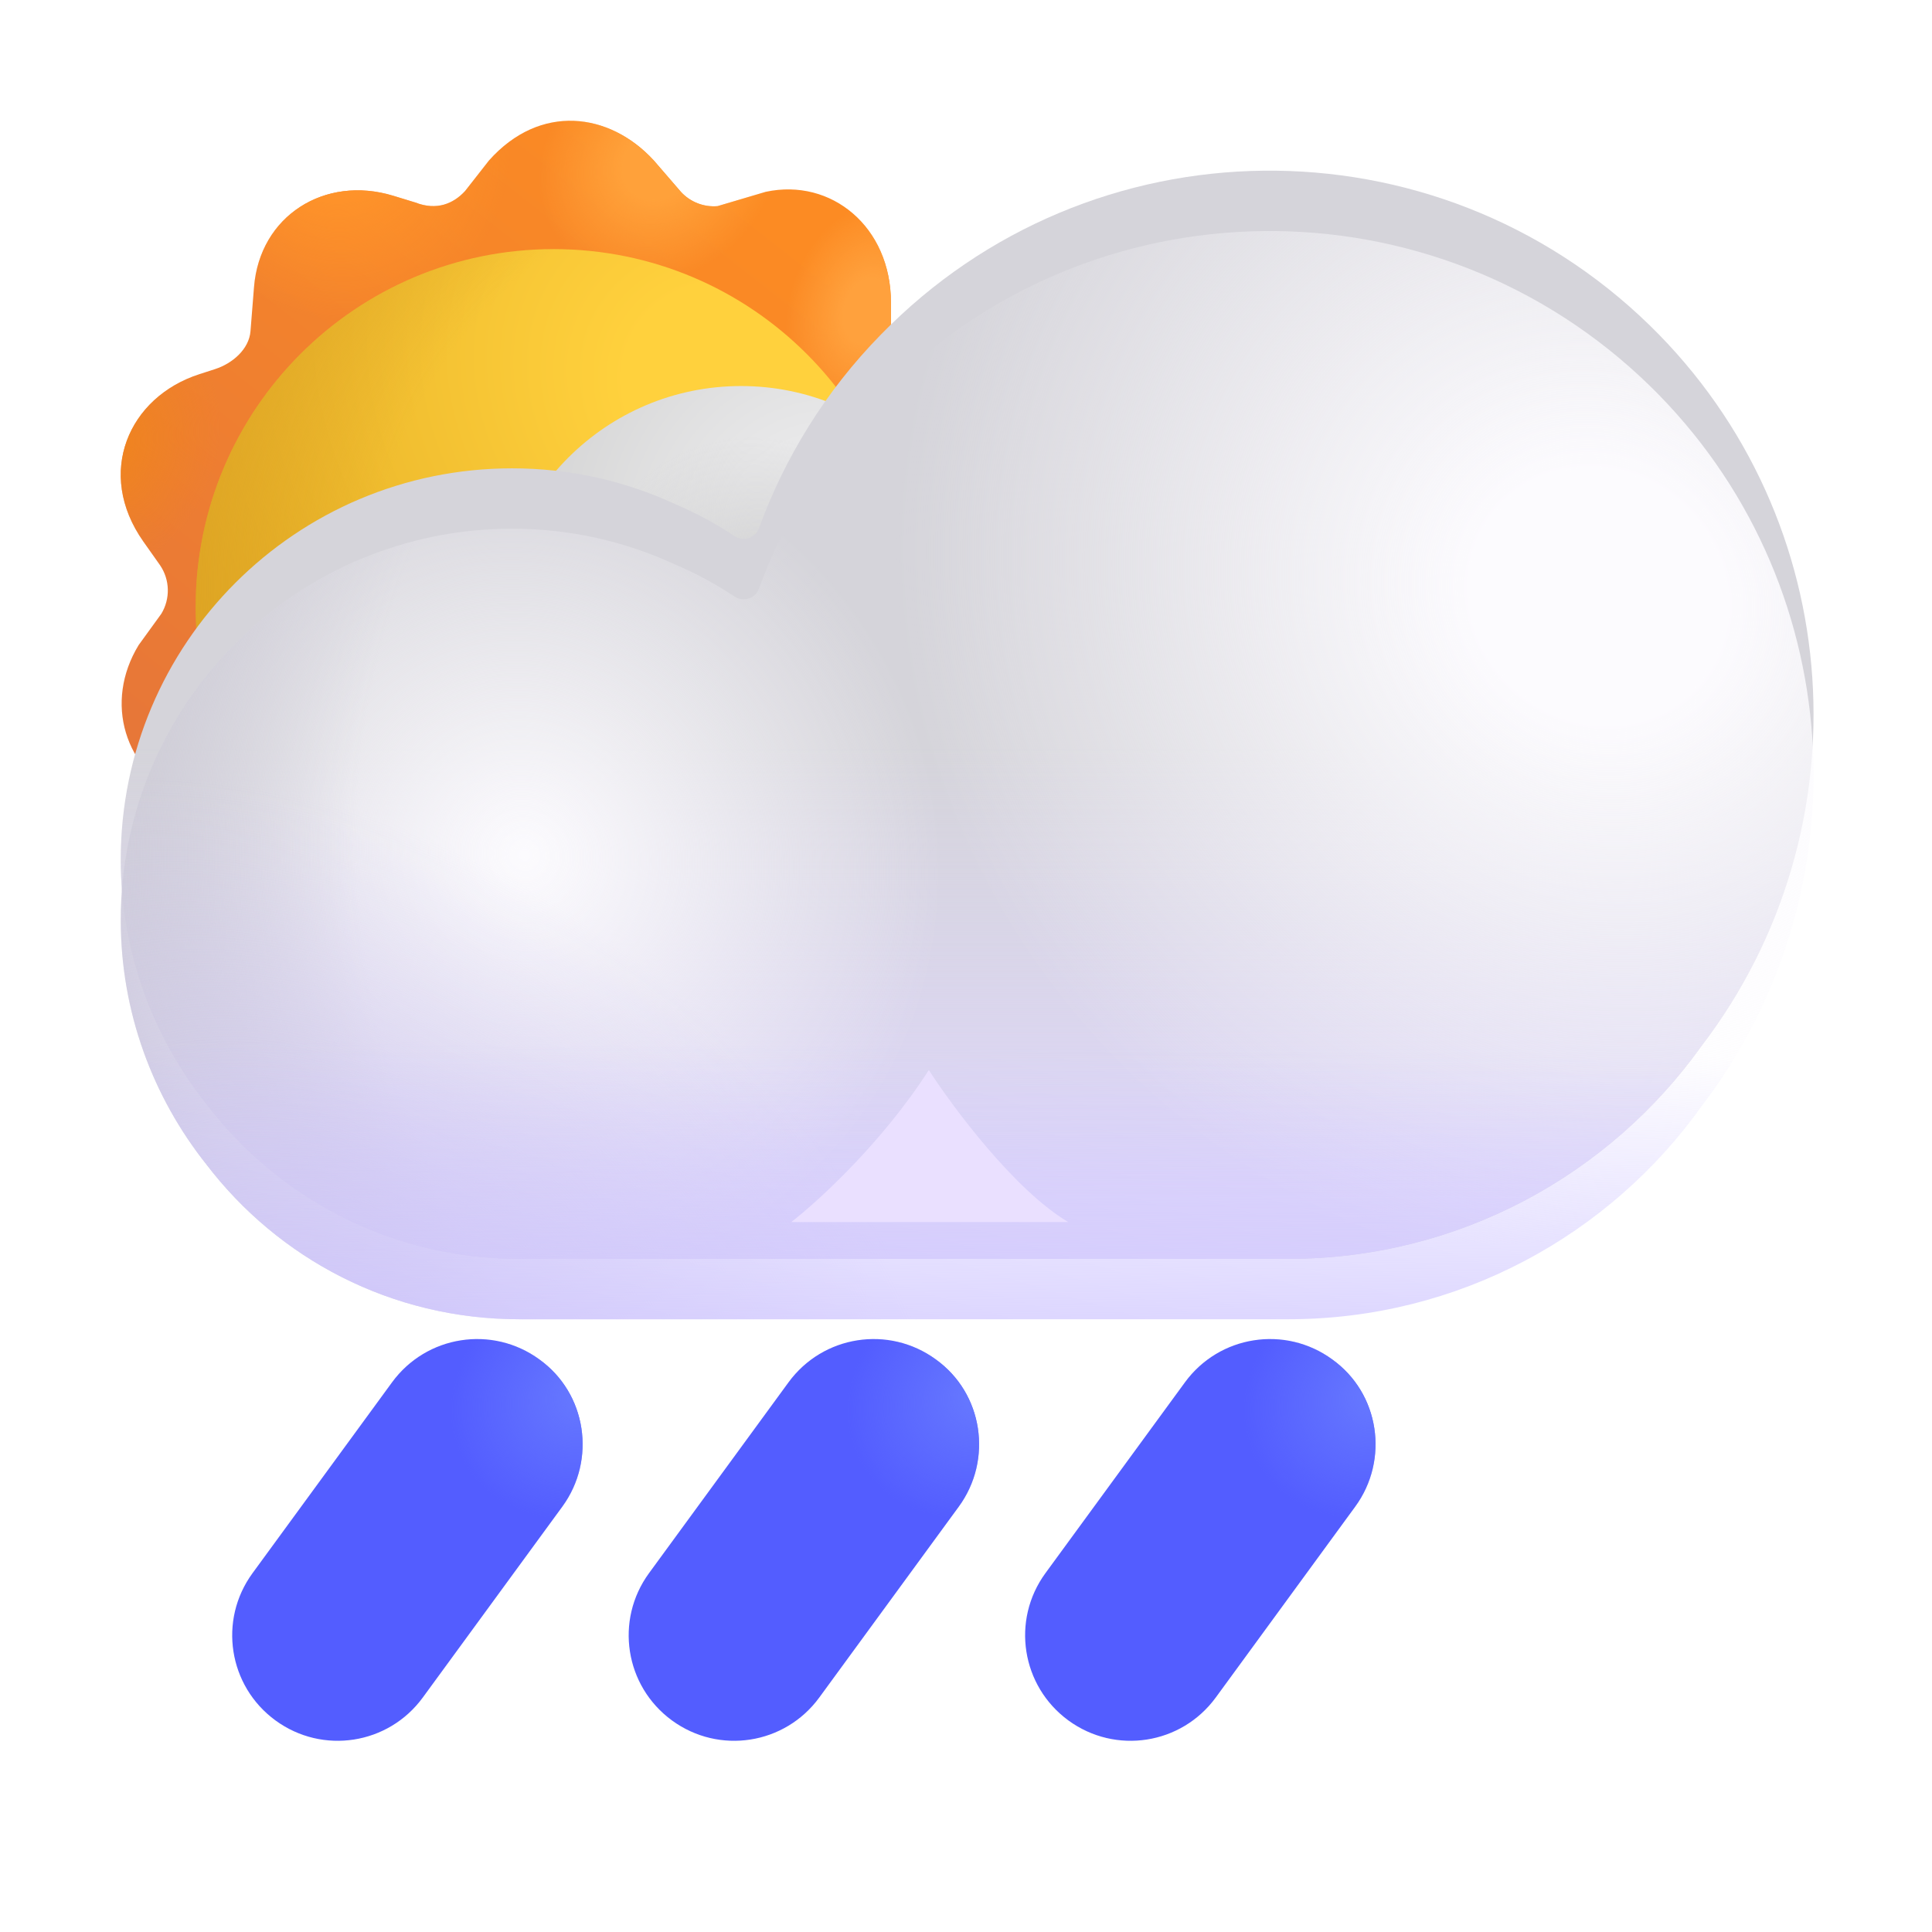 <svg viewBox="0 0 32 32" fill="none" xmlns="http://www.w3.org/2000/svg">
<path d="M8.099 2.658C8.944 1.707 10.094 1.858 10.829 2.658L11.277 3.177C11.432 3.346 11.657 3.434 11.886 3.414L12.683 3.177C13.77 2.944 14.757 3.755 14.757 5.014V5.488C14.78 5.747 15.006 5.923 15.24 6.037L15.96 6.338C17.002 6.847 17.262 8.054 16.503 9.067L16.288 9.352C16.094 9.613 16.134 9.956 16.326 10.219L16.542 10.52C17.327 11.486 16.884 12.811 15.776 13.274L15.156 13.533C14.922 13.631 14.831 13.798 14.787 14.048L14.744 14.858C14.593 15.971 13.605 16.473 12.812 16.361L11.868 16.109C11.641 16.077 11.359 16.152 11.208 16.389L10.867 16.855C10.022 17.808 8.882 17.649 8.306 17.092L7.678 16.331C7.513 16.171 7.306 16.035 7.058 16.129L6.107 16.389C5.322 16.5 4.398 15.897 4.251 15.118L4.141 13.992C4.096 13.757 3.942 13.558 3.725 13.457L3.058 13.228C2.056 12.761 1.72 11.63 2.296 10.685L2.672 10.166C2.822 9.918 2.815 9.605 2.653 9.365L2.373 8.968C1.579 7.838 2.128 6.576 3.304 6.197L3.563 6.113C3.849 6.021 4.126 5.784 4.149 5.484L4.207 4.756C4.301 3.575 5.379 2.898 6.512 3.242L6.879 3.354C7.233 3.492 7.51 3.374 7.703 3.164L8.099 2.658Z" fill="url(#paint0_linear_18_15129)"/>
<path d="M8.099 2.658C8.944 1.707 10.094 1.858 10.829 2.658L11.277 3.177C11.432 3.346 11.657 3.434 11.886 3.414L12.683 3.177C13.77 2.944 14.757 3.755 14.757 5.014V5.488C14.78 5.747 15.006 5.923 15.24 6.037L15.96 6.338C17.002 6.847 17.262 8.054 16.503 9.067L16.288 9.352C16.094 9.613 16.134 9.956 16.326 10.219L16.542 10.52C17.327 11.486 16.884 12.811 15.776 13.274L15.156 13.533C14.922 13.631 14.831 13.798 14.787 14.048L14.744 14.858C14.593 15.971 13.605 16.473 12.812 16.361L11.868 16.109C11.641 16.077 11.359 16.152 11.208 16.389L10.867 16.855C10.022 17.808 8.882 17.649 8.306 17.092L7.678 16.331C7.513 16.171 7.306 16.035 7.058 16.129L6.107 16.389C5.322 16.5 4.398 15.897 4.251 15.118L4.141 13.992C4.096 13.757 3.942 13.558 3.725 13.457L3.058 13.228C2.056 12.761 1.72 11.63 2.296 10.685L2.672 10.166C2.822 9.918 2.815 9.605 2.653 9.365L2.373 8.968C1.579 7.838 2.128 6.576 3.304 6.197L3.563 6.113C3.849 6.021 4.126 5.784 4.149 5.484L4.207 4.756C4.301 3.575 5.379 2.898 6.512 3.242L6.879 3.354C7.233 3.492 7.51 3.374 7.703 3.164L8.099 2.658Z" fill="url(#paint1_radial_18_15129)"/>
<path d="M8.099 2.658C8.944 1.707 10.094 1.858 10.829 2.658L11.277 3.177C11.432 3.346 11.657 3.434 11.886 3.414L12.683 3.177C13.77 2.944 14.757 3.755 14.757 5.014V5.488C14.78 5.747 15.006 5.923 15.24 6.037L15.96 6.338C17.002 6.847 17.262 8.054 16.503 9.067L16.288 9.352C16.094 9.613 16.134 9.956 16.326 10.219L16.542 10.52C17.327 11.486 16.884 12.811 15.776 13.274L15.156 13.533C14.922 13.631 14.831 13.798 14.787 14.048L14.744 14.858C14.593 15.971 13.605 16.473 12.812 16.361L11.868 16.109C11.641 16.077 11.359 16.152 11.208 16.389L10.867 16.855C10.022 17.808 8.882 17.649 8.306 17.092L7.678 16.331C7.513 16.171 7.306 16.035 7.058 16.129L6.107 16.389C5.322 16.5 4.398 15.897 4.251 15.118L4.141 13.992C4.096 13.757 3.942 13.558 3.725 13.457L3.058 13.228C2.056 12.761 1.72 11.63 2.296 10.685L2.672 10.166C2.822 9.918 2.815 9.605 2.653 9.365L2.373 8.968C1.579 7.838 2.128 6.576 3.304 6.197L3.563 6.113C3.849 6.021 4.126 5.784 4.149 5.484L4.207 4.756C4.301 3.575 5.379 2.898 6.512 3.242L6.879 3.354C7.233 3.492 7.51 3.374 7.703 3.164L8.099 2.658Z" fill="url(#paint2_radial_18_15129)"/>
<path d="M8.099 2.658C8.944 1.707 10.094 1.858 10.829 2.658L11.277 3.177C11.432 3.346 11.657 3.434 11.886 3.414L12.683 3.177C13.77 2.944 14.757 3.755 14.757 5.014V5.488C14.78 5.747 15.006 5.923 15.24 6.037L15.96 6.338C17.002 6.847 17.262 8.054 16.503 9.067L16.288 9.352C16.094 9.613 16.134 9.956 16.326 10.219L16.542 10.52C17.327 11.486 16.884 12.811 15.776 13.274L15.156 13.533C14.922 13.631 14.831 13.798 14.787 14.048L14.744 14.858C14.593 15.971 13.605 16.473 12.812 16.361L11.868 16.109C11.641 16.077 11.359 16.152 11.208 16.389L10.867 16.855C10.022 17.808 8.882 17.649 8.306 17.092L7.678 16.331C7.513 16.171 7.306 16.035 7.058 16.129L6.107 16.389C5.322 16.5 4.398 15.897 4.251 15.118L4.141 13.992C4.096 13.757 3.942 13.558 3.725 13.457L3.058 13.228C2.056 12.761 1.72 11.63 2.296 10.685L2.672 10.166C2.822 9.918 2.815 9.605 2.653 9.365L2.373 8.968C1.579 7.838 2.128 6.576 3.304 6.197L3.563 6.113C3.849 6.021 4.126 5.784 4.149 5.484L4.207 4.756C4.301 3.575 5.379 2.898 6.512 3.242L6.879 3.354C7.233 3.492 7.51 3.374 7.703 3.164L8.099 2.658Z" fill="url(#paint3_radial_18_15129)"/>
<path d="M8.099 2.658C8.944 1.707 10.094 1.858 10.829 2.658L11.277 3.177C11.432 3.346 11.657 3.434 11.886 3.414L12.683 3.177C13.77 2.944 14.757 3.755 14.757 5.014V5.488C14.78 5.747 15.006 5.923 15.24 6.037L15.96 6.338C17.002 6.847 17.262 8.054 16.503 9.067L16.288 9.352C16.094 9.613 16.134 9.956 16.326 10.219L16.542 10.52C17.327 11.486 16.884 12.811 15.776 13.274L15.156 13.533C14.922 13.631 14.831 13.798 14.787 14.048L14.744 14.858C14.593 15.971 13.605 16.473 12.812 16.361L11.868 16.109C11.641 16.077 11.359 16.152 11.208 16.389L10.867 16.855C10.022 17.808 8.882 17.649 8.306 17.092L7.678 16.331C7.513 16.171 7.306 16.035 7.058 16.129L6.107 16.389C5.322 16.5 4.398 15.897 4.251 15.118L4.141 13.992C4.096 13.757 3.942 13.558 3.725 13.457L3.058 13.228C2.056 12.761 1.72 11.63 2.296 10.685L2.672 10.166C2.822 9.918 2.815 9.605 2.653 9.365L2.373 8.968C1.579 7.838 2.128 6.576 3.304 6.197L3.563 6.113C3.849 6.021 4.126 5.784 4.149 5.484L4.207 4.756C4.301 3.575 5.379 2.898 6.512 3.242L6.879 3.354C7.233 3.492 7.51 3.374 7.703 3.164L8.099 2.658Z" fill="url(#paint4_radial_18_15129)"/>
<path d="M8.099 2.658C8.944 1.707 10.094 1.858 10.829 2.658L11.277 3.177C11.432 3.346 11.657 3.434 11.886 3.414L12.683 3.177C13.77 2.944 14.757 3.755 14.757 5.014V5.488C14.78 5.747 15.006 5.923 15.24 6.037L15.96 6.338C17.002 6.847 17.262 8.054 16.503 9.067L16.288 9.352C16.094 9.613 16.134 9.956 16.326 10.219L16.542 10.52C17.327 11.486 16.884 12.811 15.776 13.274L15.156 13.533C14.922 13.631 14.831 13.798 14.787 14.048L14.744 14.858C14.593 15.971 13.605 16.473 12.812 16.361L11.868 16.109C11.641 16.077 11.359 16.152 11.208 16.389L10.867 16.855C10.022 17.808 8.882 17.649 8.306 17.092L7.678 16.331C7.513 16.171 7.306 16.035 7.058 16.129L6.107 16.389C5.322 16.5 4.398 15.897 4.251 15.118L4.141 13.992C4.096 13.757 3.942 13.558 3.725 13.457L3.058 13.228C2.056 12.761 1.72 11.63 2.296 10.685L2.672 10.166C2.822 9.918 2.815 9.605 2.653 9.365L2.373 8.968C1.579 7.838 2.128 6.576 3.304 6.197L3.563 6.113C3.849 6.021 4.126 5.784 4.149 5.484L4.207 4.756C4.301 3.575 5.379 2.898 6.512 3.242L6.879 3.354C7.233 3.492 7.51 3.374 7.703 3.164L8.099 2.658Z" fill="url(#paint5_radial_18_15129)"/>
<path d="M8.099 2.658C8.944 1.707 10.094 1.858 10.829 2.658L11.277 3.177C11.432 3.346 11.657 3.434 11.886 3.414L12.683 3.177C13.77 2.944 14.757 3.755 14.757 5.014V5.488C14.78 5.747 15.006 5.923 15.24 6.037L15.96 6.338C17.002 6.847 17.262 8.054 16.503 9.067L16.288 9.352C16.094 9.613 16.134 9.956 16.326 10.219L16.542 10.52C17.327 11.486 16.884 12.811 15.776 13.274L15.156 13.533C14.922 13.631 14.831 13.798 14.787 14.048L14.744 14.858C14.593 15.971 13.605 16.473 12.812 16.361L11.868 16.109C11.641 16.077 11.359 16.152 11.208 16.389L10.867 16.855C10.022 17.808 8.882 17.649 8.306 17.092L7.678 16.331C7.513 16.171 7.306 16.035 7.058 16.129L6.107 16.389C5.322 16.5 4.398 15.897 4.251 15.118L4.141 13.992C4.096 13.757 3.942 13.558 3.725 13.457L3.058 13.228C2.056 12.761 1.72 11.63 2.296 10.685L2.672 10.166C2.822 9.918 2.815 9.605 2.653 9.365L2.373 8.968C1.579 7.838 2.128 6.576 3.304 6.197L3.563 6.113C3.849 6.021 4.126 5.784 4.149 5.484L4.207 4.756C4.301 3.575 5.379 2.898 6.512 3.242L6.879 3.354C7.233 3.492 7.51 3.374 7.703 3.164L8.099 2.658Z" fill="url(#paint6_radial_18_15129)"/>
<path d="M8.099 2.658C8.944 1.707 10.094 1.858 10.829 2.658L11.277 3.177C11.432 3.346 11.657 3.434 11.886 3.414L12.683 3.177C13.77 2.944 14.757 3.755 14.757 5.014V5.488C14.78 5.747 15.006 5.923 15.24 6.037L15.96 6.338C17.002 6.847 17.262 8.054 16.503 9.067L16.288 9.352C16.094 9.613 16.134 9.956 16.326 10.219L16.542 10.52C17.327 11.486 16.884 12.811 15.776 13.274L15.156 13.533C14.922 13.631 14.831 13.798 14.787 14.048L14.744 14.858C14.593 15.971 13.605 16.473 12.812 16.361L11.868 16.109C11.641 16.077 11.359 16.152 11.208 16.389L10.867 16.855C10.022 17.808 8.882 17.649 8.306 17.092L7.678 16.331C7.513 16.171 7.306 16.035 7.058 16.129L6.107 16.389C5.322 16.5 4.398 15.897 4.251 15.118L4.141 13.992C4.096 13.757 3.942 13.558 3.725 13.457L3.058 13.228C2.056 12.761 1.72 11.63 2.296 10.685L2.672 10.166C2.822 9.918 2.815 9.605 2.653 9.365L2.373 8.968C1.579 7.838 2.128 6.576 3.304 6.197L3.563 6.113C3.849 6.021 4.126 5.784 4.149 5.484L4.207 4.756C4.301 3.575 5.379 2.898 6.512 3.242L6.879 3.354C7.233 3.492 7.51 3.374 7.703 3.164L8.099 2.658Z" fill="url(#paint7_radial_18_15129)"/>
<path d="M8.099 2.658C8.944 1.707 10.094 1.858 10.829 2.658L11.277 3.177C11.432 3.346 11.657 3.434 11.886 3.414L12.683 3.177C13.77 2.944 14.757 3.755 14.757 5.014V5.488C14.78 5.747 15.006 5.923 15.24 6.037L15.96 6.338C17.002 6.847 17.262 8.054 16.503 9.067L16.288 9.352C16.094 9.613 16.134 9.956 16.326 10.219L16.542 10.52C17.327 11.486 16.884 12.811 15.776 13.274L15.156 13.533C14.922 13.631 14.831 13.798 14.787 14.048L14.744 14.858C14.593 15.971 13.605 16.473 12.812 16.361L11.868 16.109C11.641 16.077 11.359 16.152 11.208 16.389L10.867 16.855C10.022 17.808 8.882 17.649 8.306 17.092L7.678 16.331C7.513 16.171 7.306 16.035 7.058 16.129L6.107 16.389C5.322 16.5 4.398 15.897 4.251 15.118L4.141 13.992C4.096 13.757 3.942 13.558 3.725 13.457L3.058 13.228C2.056 12.761 1.72 11.63 2.296 10.685L2.672 10.166C2.822 9.918 2.815 9.605 2.653 9.365L2.373 8.968C1.579 7.838 2.128 6.576 3.304 6.197L3.563 6.113C3.849 6.021 4.126 5.784 4.149 5.484L4.207 4.756C4.301 3.575 5.379 2.898 6.512 3.242L6.879 3.354C7.233 3.492 7.51 3.374 7.703 3.164L8.099 2.658Z" fill="url(#paint8_radial_18_15129)"/>
<path d="M8.099 2.658C8.944 1.707 10.094 1.858 10.829 2.658L11.277 3.177C11.432 3.346 11.657 3.434 11.886 3.414L12.683 3.177C13.77 2.944 14.757 3.755 14.757 5.014V5.488C14.78 5.747 15.006 5.923 15.24 6.037L15.96 6.338C17.002 6.847 17.262 8.054 16.503 9.067L16.288 9.352C16.094 9.613 16.134 9.956 16.326 10.219L16.542 10.52C17.327 11.486 16.884 12.811 15.776 13.274L15.156 13.533C14.922 13.631 14.831 13.798 14.787 14.048L14.744 14.858C14.593 15.971 13.605 16.473 12.812 16.361L11.868 16.109C11.641 16.077 11.359 16.152 11.208 16.389L10.867 16.855C10.022 17.808 8.882 17.649 8.306 17.092L7.678 16.331C7.513 16.171 7.306 16.035 7.058 16.129L6.107 16.389C5.322 16.5 4.398 15.897 4.251 15.118L4.141 13.992C4.096 13.757 3.942 13.558 3.725 13.457L3.058 13.228C2.056 12.761 1.72 11.63 2.296 10.685L2.672 10.166C2.822 9.918 2.815 9.605 2.653 9.365L2.373 8.968C1.579 7.838 2.128 6.576 3.304 6.197L3.563 6.113C3.849 6.021 4.126 5.784 4.149 5.484L4.207 4.756C4.301 3.575 5.379 2.898 6.512 3.242L6.879 3.354C7.233 3.492 7.51 3.374 7.703 3.164L8.099 2.658Z" fill="url(#paint9_radial_18_15129)"/>
<g filter="url(#filter0_d_18_15129)">
<path d="M9.47 15.685C12.745 15.685 15.399 13.031 15.399 9.756C15.399 6.481 12.745 3.826 9.47 3.826C6.195 3.826 3.541 6.481 3.541 9.756C3.541 13.031 6.195 15.685 9.47 15.685Z" fill="url(#paint10_radial_18_15129)"/>
<path d="M9.47 15.685C12.745 15.685 15.399 13.031 15.399 9.756C15.399 6.481 12.745 3.826 9.47 3.826C6.195 3.826 3.541 6.481 3.541 9.756C3.541 13.031 6.195 15.685 9.47 15.685Z" fill="url(#paint11_radial_18_15129)"/>
</g>
<path d="M12.274 14.485C14.508 14.485 16.319 12.674 16.319 10.44C16.319 8.205 14.508 6.394 12.274 6.394C10.04 6.394 8.228 8.205 8.228 10.44C8.228 12.674 10.04 14.485 12.274 14.485Z" fill="url(#paint12_radial_18_15129)"/>
<path d="M12.274 14.485C14.508 14.485 16.319 12.674 16.319 10.44C16.319 8.205 14.508 6.394 12.274 6.394C10.04 6.394 8.228 8.205 8.228 10.44C8.228 12.674 10.04 14.485 12.274 14.485Z" fill="url(#paint13_radial_18_15129)"/>
<g filter="url(#filter1_i_18_15129)">
<path d="M8.713 25.056L6.403 28.216C5.833 28.996 4.743 29.166 3.963 28.596C3.183 28.026 3.013 26.936 3.583 26.156L5.893 22.996C6.463 22.216 7.553 22.046 8.333 22.616C9.113 23.176 9.283 24.276 8.713 25.056Z" fill="#535DFF"/>
<path d="M8.713 25.056L6.403 28.216C5.833 28.996 4.743 29.166 3.963 28.596C3.183 28.026 3.013 26.936 3.583 26.156L5.893 22.996C6.463 22.216 7.553 22.046 8.333 22.616C9.113 23.176 9.283 24.276 8.713 25.056Z" fill="url(#paint14_radial_18_15129)"/>
</g>
<g filter="url(#filter2_i_18_15129)">
<path d="M15.28 25.056L12.97 28.216C12.4 28.996 11.31 29.166 10.53 28.596C9.75 28.026 9.58 26.936 10.15 26.156L12.46 22.996C13.03 22.216 14.12 22.046 14.9 22.616C15.68 23.176 15.85 24.276 15.28 25.056Z" fill="#535DFF"/>
<path d="M15.28 25.056L12.97 28.216C12.4 28.996 11.31 29.166 10.53 28.596C9.75 28.026 9.58 26.936 10.15 26.156L12.46 22.996C13.03 22.216 14.12 22.046 14.9 22.616C15.68 23.176 15.85 24.276 15.28 25.056Z" fill="url(#paint15_radial_18_15129)"/>
</g>
<g filter="url(#filter3_i_18_15129)">
<path d="M21.846 25.056L19.537 28.216C18.966 28.996 17.877 29.166 17.096 28.596C16.317 28.026 16.146 26.936 16.716 26.156L19.026 22.996C19.596 22.216 20.686 22.046 21.466 22.616C22.247 23.176 22.416 24.276 21.846 25.056Z" fill="#535DFF"/>
<path d="M21.846 25.056L19.537 28.216C18.966 28.996 17.877 29.166 17.096 28.596C16.317 28.026 16.146 26.936 16.716 26.156L19.026 22.996C19.596 22.216 20.686 22.046 21.466 22.616C22.247 23.176 22.416 24.276 21.846 25.056Z" fill="url(#paint16_radial_18_15129)"/>
</g>
<g filter="url(#filter4_i_18_15129)">
<path d="M27.325 6.389C23.763 2.918 18.064 2.978 14.592 6.54C13.665 7.485 12.998 8.582 12.569 9.753C12.51 9.913 12.313 9.976 12.17 9.882C11.858 9.675 11.525 9.495 11.181 9.349C10.358 8.968 9.445 8.757 8.482 8.757C4.9 8.757 2 11.657 2 15.239C2 16.764 2.532 18.169 3.415 19.282C4.609 20.848 6.485 21.851 8.602 21.851C11.15 21.851 18.475 21.851 21.334 21.851C24.164 21.851 26.662 20.456 28.187 18.319C30.916 14.747 30.626 9.61 27.325 6.389Z" fill="#D5D4DA"/>
<path d="M27.325 6.389C23.763 2.918 18.064 2.978 14.592 6.54C13.665 7.485 12.998 8.582 12.569 9.753C12.51 9.913 12.313 9.976 12.17 9.882C11.858 9.675 11.525 9.495 11.181 9.349C10.358 8.968 9.445 8.757 8.482 8.757C4.9 8.757 2 11.657 2 15.239C2 16.764 2.532 18.169 3.415 19.282C4.609 20.848 6.485 21.851 8.602 21.851C11.15 21.851 18.475 21.851 21.334 21.851C24.164 21.851 26.662 20.456 28.187 18.319C30.916 14.747 30.626 9.61 27.325 6.389Z" fill="url(#paint17_linear_18_15129)"/>
</g>
<path d="M27.325 6.389C23.763 2.918 18.064 2.978 14.592 6.54C13.665 7.485 12.998 8.582 12.569 9.753C12.51 9.913 12.313 9.976 12.17 9.882C11.858 9.675 11.525 9.495 11.181 9.349C10.358 8.968 9.445 8.757 8.482 8.757C4.9 8.757 2 11.657 2 15.239C2 16.764 2.532 18.169 3.415 19.282C4.609 20.848 6.485 21.851 8.602 21.851C11.15 21.851 18.475 21.851 21.334 21.851C24.164 21.851 26.662 20.456 28.187 18.319C30.916 14.747 30.626 9.61 27.325 6.389Z" fill="url(#paint18_radial_18_15129)"/>
<path d="M27.325 6.389C23.763 2.918 18.064 2.978 14.592 6.54C13.665 7.485 12.998 8.582 12.569 9.753C12.51 9.913 12.313 9.976 12.17 9.882C11.858 9.675 11.525 9.495 11.181 9.349C10.358 8.968 9.445 8.757 8.482 8.757C4.9 8.757 2 11.657 2 15.239C2 16.764 2.532 18.169 3.415 19.282C4.609 20.848 6.485 21.851 8.602 21.851C11.15 21.851 18.475 21.851 21.334 21.851C24.164 21.851 26.662 20.456 28.187 18.319C30.916 14.747 30.626 9.61 27.325 6.389Z" fill="url(#paint19_radial_18_15129)"/>
<path d="M27.325 6.389C23.763 2.918 18.064 2.978 14.592 6.54C13.665 7.485 12.998 8.582 12.569 9.753C12.51 9.913 12.313 9.976 12.17 9.882C11.858 9.675 11.525 9.495 11.181 9.349C10.358 8.968 9.445 8.757 8.482 8.757C4.9 8.757 2 11.657 2 15.239C2 16.764 2.532 18.169 3.415 19.282C4.609 20.848 6.485 21.851 8.602 21.851C11.15 21.851 18.475 21.851 21.334 21.851C24.164 21.851 26.662 20.456 28.187 18.319C30.916 14.747 30.626 9.61 27.325 6.389Z" fill="url(#paint20_radial_18_15129)"/>
<path d="M27.325 6.389C23.763 2.918 18.064 2.978 14.592 6.54C13.665 7.485 12.998 8.582 12.569 9.753C12.51 9.913 12.313 9.976 12.17 9.882C11.858 9.675 11.525 9.495 11.181 9.349C10.358 8.968 9.445 8.757 8.482 8.757C4.9 8.757 2 11.657 2 15.239C2 16.764 2.532 18.169 3.415 19.282C4.609 20.848 6.485 21.851 8.602 21.851C11.15 21.851 18.475 21.851 21.334 21.851C24.164 21.851 26.662 20.456 28.187 18.319C30.916 14.747 30.626 9.61 27.325 6.389Z" fill="url(#paint21_radial_18_15129)"/>
<path d="M27.325 6.389C23.763 2.918 18.064 2.978 14.592 6.54C13.665 7.485 12.998 8.582 12.569 9.753C12.51 9.913 12.313 9.976 12.17 9.882C11.858 9.675 11.525 9.495 11.181 9.349C10.358 8.968 9.445 8.757 8.482 8.757C4.9 8.757 2 11.657 2 15.239C2 16.764 2.532 18.169 3.415 19.282C4.609 20.848 6.485 21.851 8.602 21.851C11.15 21.851 18.475 21.851 21.334 21.851C24.164 21.851 26.662 20.456 28.187 18.319C30.916 14.747 30.626 9.61 27.325 6.389Z" fill="url(#paint22_linear_18_15129)"/>
<g filter="url(#filter5_f_18_15129)">
<path d="M15.384 17.723C14.617 18.922 13.546 19.901 13.106 20.241H17.693C16.805 19.714 15.784 18.343 15.384 17.723Z" fill="#EAE0FF"/>
</g>
<defs>
<filter id="filter0_d_18_15129" x="2.941" y="3.826" width="12.459" height="12.459" filterUnits="userSpaceOnUse" color-interpolation-filters="sRGB">
<feFlood flood-opacity="0" result="BackgroundImageFix"/>
<feColorMatrix in="SourceAlpha" type="matrix" values="0 0 0 0 0 0 0 0 0 0 0 0 0 0 0 0 0 0 127 0" result="hardAlpha"/>
<feOffset dx="-0.3" dy="0.3"/>
<feGaussianBlur stdDeviation="0.15"/>
<feComposite in2="hardAlpha" operator="out"/>
<feColorMatrix type="matrix" values="0 0 0 0 0.922 0 0 0 0 0.475 0 0 0 0 0.133 0 0 0 1 0"/>
<feBlend mode="normal" in2="BackgroundImageFix" result="effect1_dropShadow_18_15129"/>
<feBlend mode="normal" in="SourceGraphic" in2="effect1_dropShadow_18_15129" result="shape"/>
</filter>
<filter id="filter1_i_18_15129" x="3.246" y="22.179" width="6.404" height="6.754" filterUnits="userSpaceOnUse" color-interpolation-filters="sRGB">
<feFlood flood-opacity="0" result="BackgroundImageFix"/>
<feBlend mode="normal" in="SourceGraphic" in2="BackgroundImageFix" result="shape"/>
<feColorMatrix in="SourceAlpha" type="matrix" values="0 0 0 0 0 0 0 0 0 0 0 0 0 0 0 0 0 0 127 0" result="hardAlpha"/>
<feOffset dx="0.6" dy="-0.1"/>
<feGaussianBlur stdDeviation="0.75"/>
<feComposite in2="hardAlpha" operator="arithmetic" k2="-1" k3="1"/>
<feColorMatrix type="matrix" values="0 0 0 0 0.256 0 0 0 0 0.283 0 0 0 0 0.742 0 0 0 1 0"/>
<feBlend mode="normal" in2="shape" result="effect1_innerShadow_18_15129"/>
</filter>
<filter id="filter2_i_18_15129" x="9.813" y="22.179" width="6.404" height="6.754" filterUnits="userSpaceOnUse" color-interpolation-filters="sRGB">
<feFlood flood-opacity="0" result="BackgroundImageFix"/>
<feBlend mode="normal" in="SourceGraphic" in2="BackgroundImageFix" result="shape"/>
<feColorMatrix in="SourceAlpha" type="matrix" values="0 0 0 0 0 0 0 0 0 0 0 0 0 0 0 0 0 0 127 0" result="hardAlpha"/>
<feOffset dx="0.6" dy="-0.1"/>
<feGaussianBlur stdDeviation="0.75"/>
<feComposite in2="hardAlpha" operator="arithmetic" k2="-1" k3="1"/>
<feColorMatrix type="matrix" values="0 0 0 0 0.256 0 0 0 0 0.283 0 0 0 0 0.742 0 0 0 1 0"/>
<feBlend mode="normal" in2="shape" result="effect1_innerShadow_18_15129"/>
</filter>
<filter id="filter3_i_18_15129" x="16.379" y="22.179" width="6.404" height="6.754" filterUnits="userSpaceOnUse" color-interpolation-filters="sRGB">
<feFlood flood-opacity="0" result="BackgroundImageFix"/>
<feBlend mode="normal" in="SourceGraphic" in2="BackgroundImageFix" result="shape"/>
<feColorMatrix in="SourceAlpha" type="matrix" values="0 0 0 0 0 0 0 0 0 0 0 0 0 0 0 0 0 0 127 0" result="hardAlpha"/>
<feOffset dx="0.6" dy="-0.1"/>
<feGaussianBlur stdDeviation="0.75"/>
<feComposite in2="hardAlpha" operator="arithmetic" k2="-1" k3="1"/>
<feColorMatrix type="matrix" values="0 0 0 0 0.256 0 0 0 0 0.283 0 0 0 0 0.742 0 0 0 1 0"/>
<feBlend mode="normal" in2="shape" result="effect1_innerShadow_18_15129"/>
</filter>
<filter id="filter4_i_18_15129" x="2" y="2.826" width="28.038" height="19.024" filterUnits="userSpaceOnUse" color-interpolation-filters="sRGB">
<feFlood flood-opacity="0" result="BackgroundImageFix"/>
<feBlend mode="normal" in="SourceGraphic" in2="BackgroundImageFix" result="shape"/>
<feColorMatrix in="SourceAlpha" type="matrix" values="0 0 0 0 0 0 0 0 0 0 0 0 0 0 0 0 0 0 127 0" result="hardAlpha"/>
<feOffset dy="-1"/>
<feGaussianBlur stdDeviation="1"/>
<feComposite in2="hardAlpha" operator="arithmetic" k2="-1" k3="1"/>
<feColorMatrix type="matrix" values="0 0 0 0 0.816 0 0 0 0 0.784 0 0 0 0 0.957 0 0 0 1 0"/>
<feBlend mode="normal" in2="shape" result="effect1_innerShadow_18_15129"/>
</filter>
<filter id="filter5_f_18_15129" x="11.606" y="16.223" width="7.586" height="5.518" filterUnits="userSpaceOnUse" color-interpolation-filters="sRGB">
<feFlood flood-opacity="0" result="BackgroundImageFix"/>
<feBlend mode="normal" in="SourceGraphic" in2="BackgroundImageFix" result="shape"/>
<feGaussianBlur stdDeviation="0.75" result="effect1_foregroundBlur_18_15129"/>
</filter>
<linearGradient id="paint0_linear_18_15129" x1="14.075" y1="4.61" x2="5.603" y2="15.419" gradientUnits="userSpaceOnUse">
<stop stop-color="#FC8B23"/>
<stop offset="1" stop-color="#E67639"/>
</linearGradient>
<radialGradient id="paint1_radial_18_15129" cx="0" cy="0" r="1" gradientUnits="userSpaceOnUse" gradientTransform="translate(10.897 2.717) rotate(138.155) scale(2.086 1.84)">
<stop offset="0.3" stop-color="#FFA13A"/>
<stop offset="1" stop-color="#FFA13A" stop-opacity="0"/>
</radialGradient>
<radialGradient id="paint2_radial_18_15129" cx="0" cy="0" r="1" gradientUnits="userSpaceOnUse" gradientTransform="translate(5.47 2.058) rotate(67.811) scale(3.316 2.925)">
<stop offset="0.3" stop-color="#FF942A"/>
<stop offset="1" stop-color="#FF942A" stop-opacity="0"/>
</radialGradient>
<radialGradient id="paint3_radial_18_15129" cx="0" cy="0" r="1" gradientUnits="userSpaceOnUse" gradientTransform="translate(14.375 5.151) rotate(-164.745) scale(1.322 1.83)">
<stop offset="0.3" stop-color="#FFA13D"/>
<stop offset="1" stop-color="#FFA13D" stop-opacity="0"/>
</radialGradient>
<radialGradient id="paint4_radial_18_15129" cx="0" cy="0" r="1" gradientUnits="userSpaceOnUse" gradientTransform="translate(17.042 7.076) rotate(154.195) scale(2.344 1.731)">
<stop offset="0.3" stop-color="#FFA13D"/>
<stop offset="1" stop-color="#FFA13D" stop-opacity="0"/>
</radialGradient>
<radialGradient id="paint5_radial_18_15129" cx="0" cy="0" r="1" gradientUnits="userSpaceOnUse" gradientTransform="translate(17.552 11.041) rotate(-173.379) scale(2.615 1.473)">
<stop offset="0.3" stop-color="#FFA13D"/>
<stop offset="1" stop-color="#FFA13D" stop-opacity="0"/>
</radialGradient>
<radialGradient id="paint6_radial_18_15129" cx="0" cy="0" r="1" gradientUnits="userSpaceOnUse" gradientTransform="translate(15.21 14.079) rotate(-43.964) scale(2.372 2.285)">
<stop stop-color="#E0762A"/>
<stop offset="1" stop-color="#E0762A" stop-opacity="0"/>
</radialGradient>
<radialGradient id="paint7_radial_18_15129" cx="0" cy="0" r="1" gradientUnits="userSpaceOnUse" gradientTransform="translate(4.218 13.523) rotate(-127.747) scale(1.818 1.752)">
<stop stop-color="#E0762A"/>
<stop offset="1" stop-color="#E0762A" stop-opacity="0"/>
</radialGradient>
<radialGradient id="paint8_radial_18_15129" cx="0" cy="0" r="1" gradientUnits="userSpaceOnUse" gradientTransform="translate(1.737 7.378) rotate(25.278) scale(1.846 2.232)">
<stop stop-color="#F0851D"/>
<stop offset="1" stop-color="#F0851D" stop-opacity="0"/>
</radialGradient>
<radialGradient id="paint9_radial_18_15129" cx="0" cy="0" r="1" gradientUnits="userSpaceOnUse" gradientTransform="translate(12.758 16.712) rotate(-142.487) scale(2.153 2.031)">
<stop offset="0.337" stop-color="#E3745B"/>
<stop offset="1" stop-color="#E3745B" stop-opacity="0"/>
</radialGradient>
<radialGradient id="paint10_radial_18_15129" cx="0" cy="0" r="1" gradientUnits="userSpaceOnUse" gradientTransform="translate(12.835 6.321) rotate(117.739) scale(10.581 13.066)">
<stop offset="0.172" stop-color="#FFD13D"/>
<stop offset="1" stop-color="#DCA21C"/>
<stop offset="1" stop-color="#D89A29"/>
</radialGradient>
<radialGradient id="paint11_radial_18_15129" cx="0" cy="0" r="1" gradientUnits="userSpaceOnUse" gradientTransform="translate(14.313 8.743) rotate(168.299) scale(12.627 10.661)">
<stop offset="0.62" stop-color="#DCA225" stop-opacity="0"/>
<stop offset="1" stop-color="#DCA225"/>
</radialGradient>
<radialGradient id="paint12_radial_18_15129" cx="0" cy="0" r="1" gradientUnits="userSpaceOnUse" gradientTransform="translate(13.732 8.939) rotate(-172.463) scale(5.552)">
<stop offset="0.309" stop-color="#E8E8E9"/>
<stop offset="1" stop-color="#D2D2D2"/>
</radialGradient>
<radialGradient id="paint13_radial_18_15129" cx="0" cy="0" r="1" gradientUnits="userSpaceOnUse" gradientTransform="translate(12.706 10.097) rotate(-141.242) scale(3.014 2.761)">
<stop stop-color="#CDCDCE"/>
<stop offset="1" stop-color="#CDCDCE" stop-opacity="0"/>
</radialGradient>
<radialGradient id="paint14_radial_18_15129" cx="0" cy="0" r="1" gradientUnits="userSpaceOnUse" gradientTransform="translate(9.05 23.21) rotate(149.241) scale(2.266 1.965)">
<stop stop-color="#6779FF"/>
<stop offset="1" stop-color="#6779FF" stop-opacity="0"/>
</radialGradient>
<radialGradient id="paint15_radial_18_15129" cx="0" cy="0" r="1" gradientUnits="userSpaceOnUse" gradientTransform="translate(15.617 23.21) rotate(149.241) scale(2.266 1.965)">
<stop stop-color="#6779FF"/>
<stop offset="1" stop-color="#6779FF" stop-opacity="0"/>
</radialGradient>
<radialGradient id="paint16_radial_18_15129" cx="0" cy="0" r="1" gradientUnits="userSpaceOnUse" gradientTransform="translate(22.184 23.21) rotate(149.241) scale(2.266 1.965)">
<stop stop-color="#6779FF"/>
<stop offset="1" stop-color="#6779FF" stop-opacity="0"/>
</radialGradient>
<linearGradient id="paint17_linear_18_15129" x1="18.883" y1="20.882" x2="18.883" y2="13.359" gradientUnits="userSpaceOnUse">
<stop stop-color="#DED7FA"/>
<stop offset="1" stop-color="#DED7FA" stop-opacity="0"/>
</linearGradient>
<radialGradient id="paint18_radial_18_15129" cx="0" cy="0" r="1" gradientUnits="userSpaceOnUse" gradientTransform="translate(26.406 9.886) rotate(136.5) scale(11.169 11.981)">
<stop offset="0.179" stop-color="#FCFBFE"/>
<stop offset="1" stop-color="#FCFBFE" stop-opacity="0"/>
</radialGradient>
<radialGradient id="paint19_radial_18_15129" cx="0" cy="0" r="1" gradientUnits="userSpaceOnUse" gradientTransform="translate(8.668 14.169) rotate(144.444) scale(6.852 7.18)">
<stop stop-color="#FCFBFE"/>
<stop offset="1" stop-color="#FCFBFE" stop-opacity="0"/>
</radialGradient>
<radialGradient id="paint20_radial_18_15129" cx="0" cy="0" r="1" gradientUnits="userSpaceOnUse" gradientTransform="translate(25.245 12.304) rotate(166.654) scale(23.89 18.814)">
<stop offset="0.815" stop-color="#CECCD7" stop-opacity="0"/>
<stop offset="1" stop-color="#CECCD7"/>
</radialGradient>
<radialGradient id="paint21_radial_18_15129" cx="0" cy="0" r="1" gradientUnits="userSpaceOnUse" gradientTransform="translate(5.649 22.87) rotate(-50.572) scale(8.506 11.739)">
<stop stop-color="#D0C9EE"/>
<stop offset="1" stop-color="#D0C9EE" stop-opacity="0"/>
</radialGradient>
<linearGradient id="paint22_linear_18_15129" x1="22.758" y1="23.723" x2="22.829" y2="17.442" gradientUnits="userSpaceOnUse">
<stop stop-color="#CFC6FF"/>
<stop offset="1" stop-color="#CFC6FF" stop-opacity="0"/>
</linearGradient>
</defs>
</svg>
